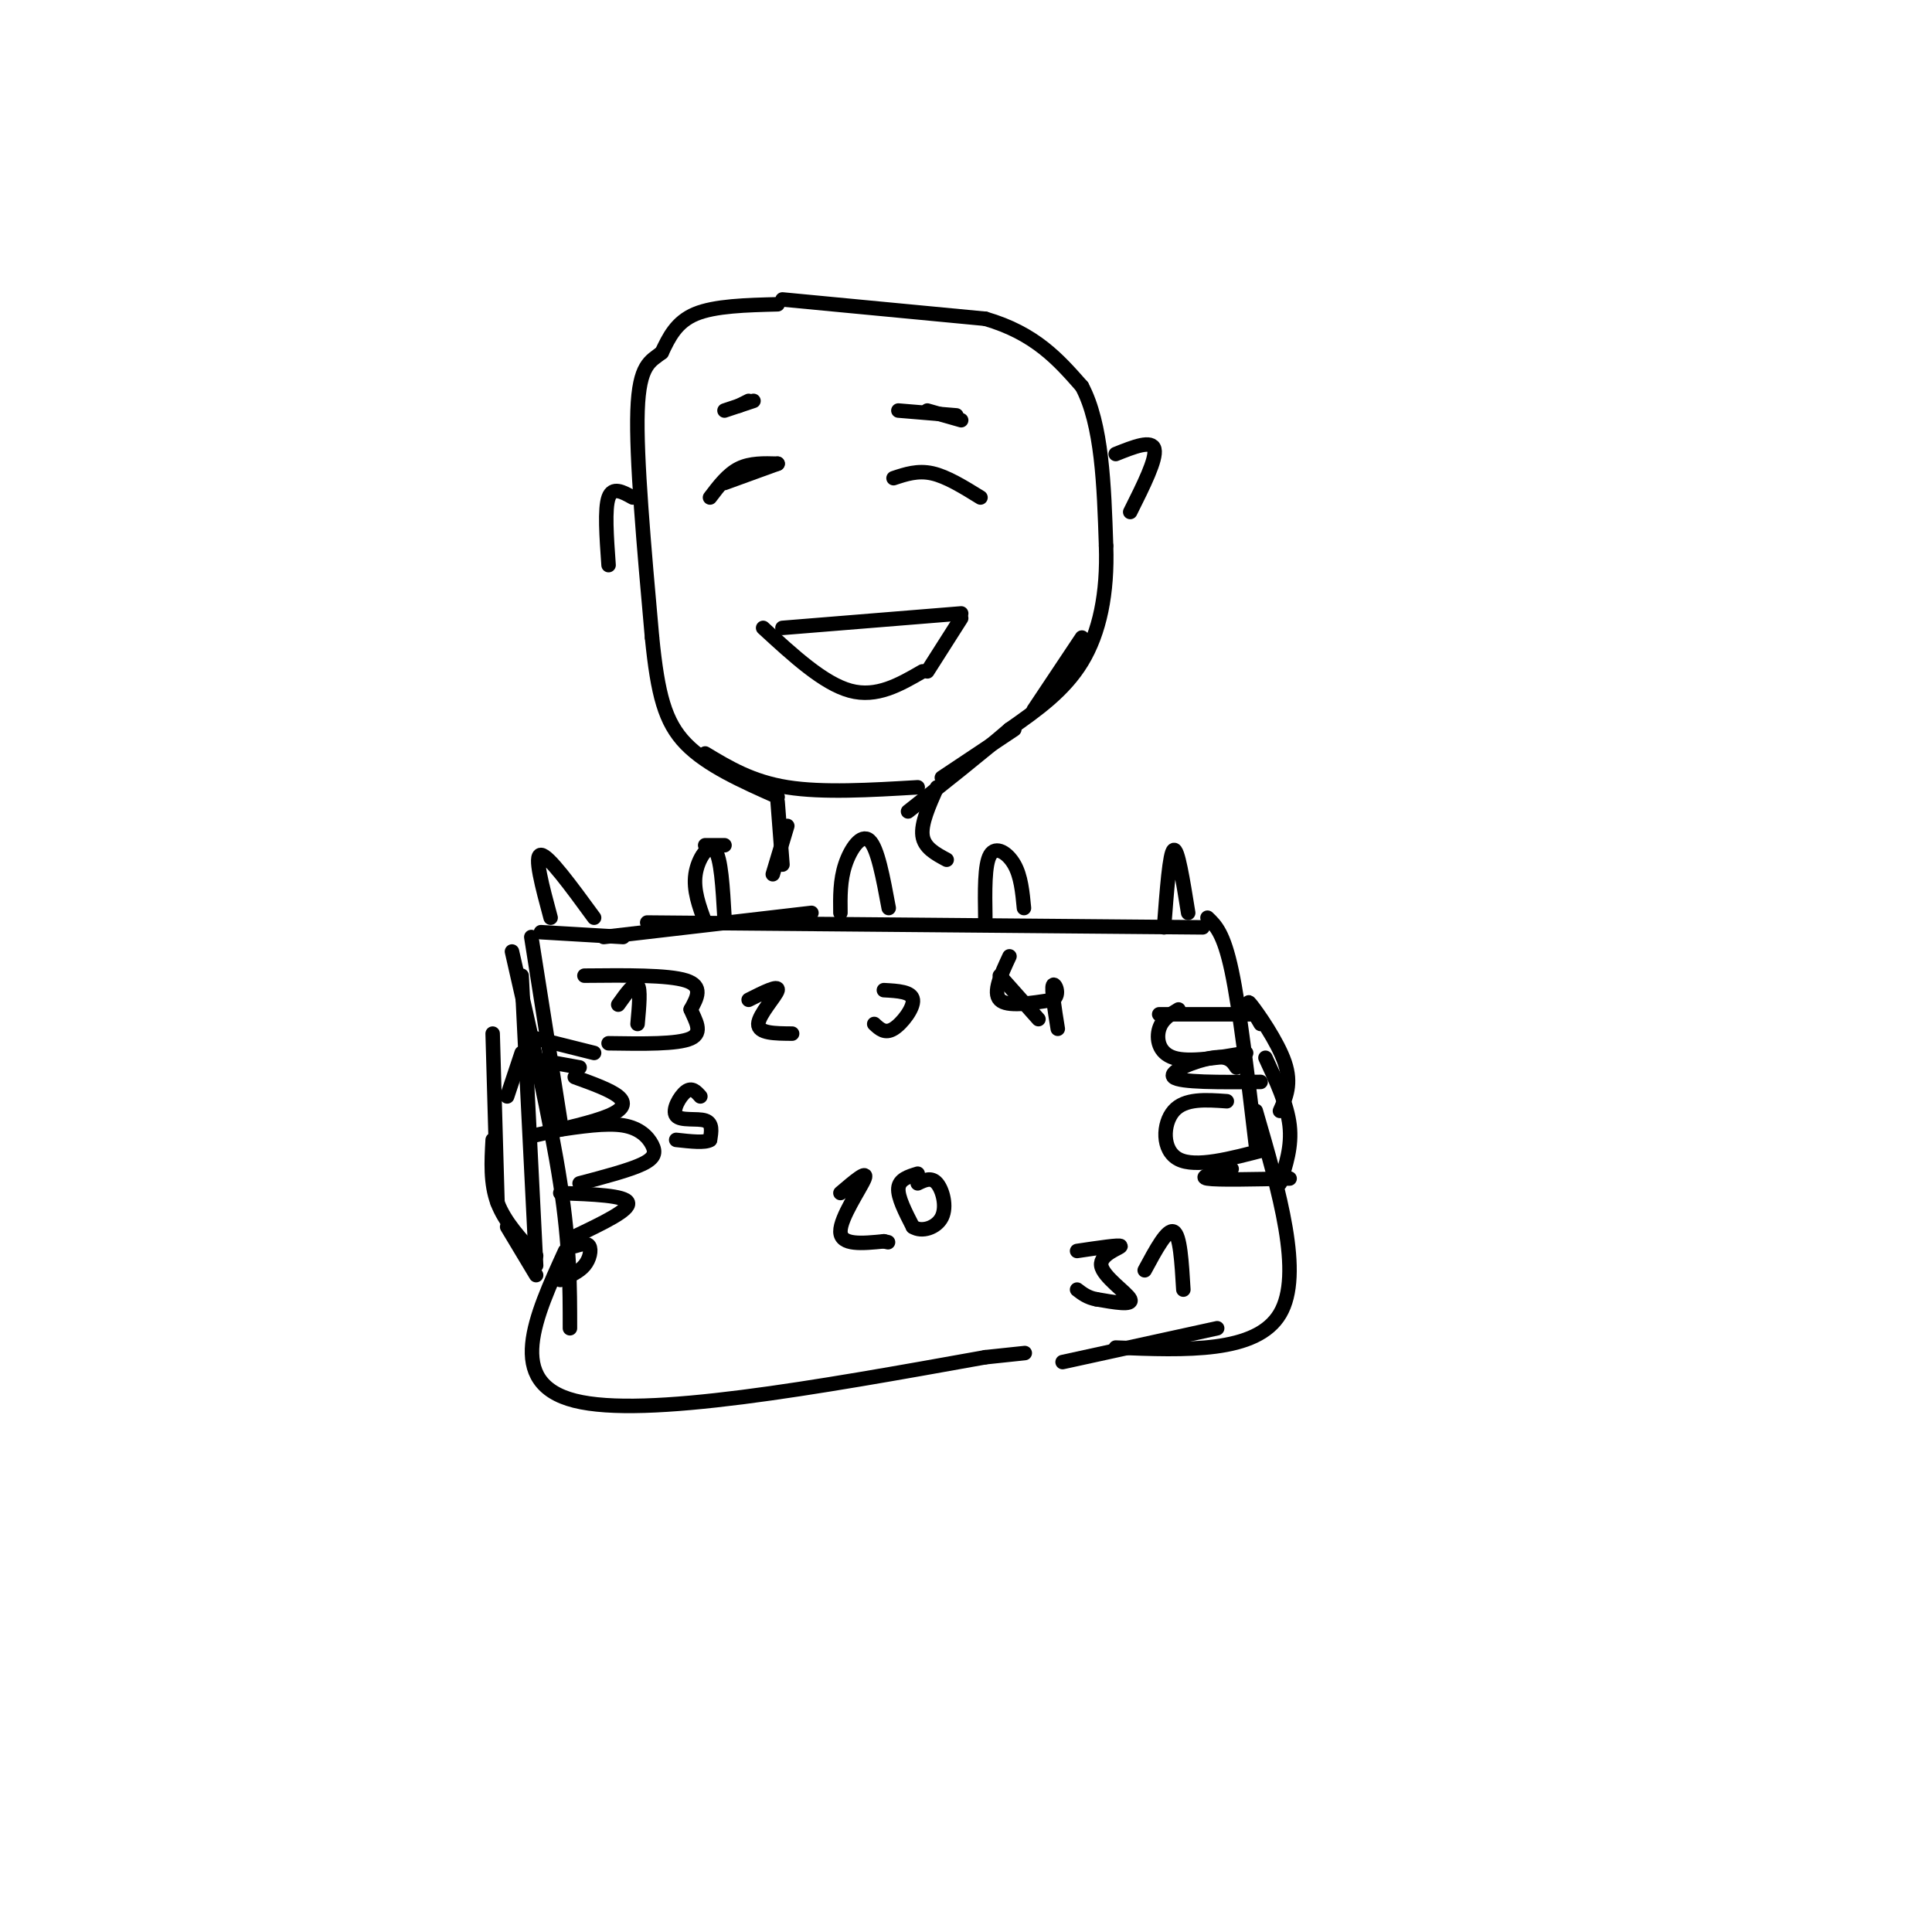 <svg viewBox='0 0 400 400' version='1.1' xmlns='http://www.w3.org/2000/svg' xmlns:xlink='http://www.w3.org/1999/xlink'><g fill='none' stroke='#000000' stroke-width='3' stroke-linecap='round' stroke-linejoin='round'><path d='M114,190c-1.750,-6.500 -3.500,-13.000 -2,-13c1.500,0.000 6.250,6.500 11,13'/><path d='M112,193c0.000,0.000 17.000,1.000 17,1'/><path d='M110,194c0.000,0.000 6.000,38.000 6,38'/><path d='M106,197c4.000,17.500 8.000,35.000 10,48c2.000,13.000 2.000,21.500 2,30'/><path d='M125,194c0.000,0.000 43.000,-5.000 43,-5'/><path d='M134,191c0.000,0.000 115.000,1.000 115,1'/><path d='M250,190c1.667,1.583 3.333,3.167 5,11c1.667,7.833 3.333,21.917 5,36'/><path d='M108,202c0.000,0.000 3.000,60.000 3,60'/><path d='M117,259c-6.250,13.667 -12.500,27.333 2,31c14.500,3.667 49.750,-2.667 85,-9'/><path d='M204,281c14.167,-1.500 7.083,-0.750 0,0'/><path d='M260,230c4.917,16.917 9.833,33.833 5,42c-4.833,8.167 -19.417,7.583 -34,7'/><path d='M252,275c0.000,0.000 -32.000,7.000 -32,7'/><path d='M246,189c-1.083,-6.750 -2.167,-13.500 -3,-13c-0.833,0.500 -1.417,8.250 -2,16'/><path d='M212,188c-0.311,-3.289 -0.622,-6.578 -2,-9c-1.378,-2.422 -3.822,-3.978 -5,-2c-1.178,1.978 -1.089,7.489 -1,13'/><path d='M184,188c-1.156,-6.244 -2.311,-12.489 -4,-14c-1.689,-1.511 -3.911,1.711 -5,5c-1.089,3.289 -1.044,6.644 -1,10'/><path d='M150,190c-0.356,-6.244 -0.711,-12.489 -2,-14c-1.289,-1.511 -3.511,1.711 -4,5c-0.489,3.289 0.756,6.644 2,10'/><path d='M119,223c3.689,1.333 7.378,2.667 9,4c1.622,1.333 1.178,2.667 -2,4c-3.178,1.333 -9.089,2.667 -15,4'/><path d='M115,234c5.256,-0.780 10.512,-1.560 14,-1c3.488,0.560 5.208,2.458 6,4c0.792,1.542 0.655,2.726 -2,4c-2.655,1.274 -7.827,2.637 -13,4'/><path d='M116,247c6.750,0.250 13.500,0.500 14,2c0.500,1.500 -5.250,4.250 -11,7'/><path d='M119,258c1.267,-0.378 2.533,-0.756 3,0c0.467,0.756 0.133,2.644 -1,4c-1.133,1.356 -3.067,2.178 -5,3'/><path d='M111,264c0.000,0.000 -6.000,-10.000 -6,-10'/><path d='M111,260c-3.250,-3.500 -6.500,-7.000 -8,-11c-1.500,-4.000 -1.250,-8.500 -1,-13'/><path d='M103,249c0.000,0.000 -1.000,-35.000 -1,-35'/><path d='M105,227c0.000,0.000 3.000,-9.000 3,-9'/><path d='M109,219c0.000,0.000 11.000,2.000 11,2'/><path d='M111,215c0.000,0.000 12.000,3.000 12,3'/><path d='M244,209c-1.689,1.000 -3.378,2.000 -4,4c-0.622,2.000 -0.178,5.000 3,6c3.178,1.000 9.089,0.000 15,-1'/><path d='M240,210c0.000,0.000 20.000,0.000 20,0'/><path d='M256,221c-0.822,-1.267 -1.644,-2.533 -5,-2c-3.356,0.533 -9.244,2.867 -8,4c1.244,1.133 9.622,1.067 18,1'/><path d='M254,228c-4.356,-0.311 -8.711,-0.622 -11,2c-2.289,2.622 -2.511,8.178 1,10c3.511,1.822 10.756,-0.089 18,-2'/><path d='M255,242c-3.500,0.833 -7.000,1.667 -5,2c2.000,0.333 9.500,0.167 17,0'/><path d='M265,245c1.250,-3.833 2.500,-7.667 2,-12c-0.500,-4.333 -2.750,-9.167 -5,-14'/><path d='M265,230c1.244,-2.800 2.489,-5.600 1,-10c-1.489,-4.400 -5.711,-10.400 -7,-12c-1.289,-1.600 0.356,1.200 2,4'/><path d='M162,62c0.000,0.000 42.000,4.000 42,4'/><path d='M204,66c10.333,3.000 15.167,8.500 20,14'/><path d='M224,80c4.167,7.833 4.583,20.417 5,33'/><path d='M229,113c0.333,9.844 -1.333,17.956 -5,24c-3.667,6.044 -9.333,10.022 -15,14'/><path d='M209,151c-6.000,5.167 -13.500,11.083 -21,17'/><path d='M161,63c-6.500,0.167 -13.000,0.333 -17,2c-4.000,1.667 -5.500,4.833 -7,8'/><path d='M137,73c-2.333,1.822 -4.667,2.378 -5,12c-0.333,9.622 1.333,28.311 3,47'/><path d='M135,132c1.178,11.711 2.622,17.489 7,22c4.378,4.511 11.689,7.756 19,11'/><path d='M146,156c4.833,2.917 9.667,5.833 17,7c7.333,1.167 17.167,0.583 27,0'/><path d='M195,161c0.000,0.000 15.000,-10.000 15,-10'/><path d='M214,147c0.000,0.000 10.000,-15.000 10,-15'/><path d='M162,130c0.000,0.000 37.000,-3.000 37,-3'/><path d='M158,130c6.250,5.750 12.500,11.500 18,13c5.500,1.500 10.250,-1.250 15,-4'/><path d='M199,128c0.000,0.000 -7.000,11.000 -7,11'/><path d='M185,99c2.500,-0.833 5.000,-1.667 8,-1c3.000,0.667 6.500,2.833 10,5'/><path d='M161,96c0.000,0.000 -11.000,4.000 -11,4'/><path d='M186,85c0.000,0.000 12.000,1.000 12,1'/><path d='M192,85c0.000,0.000 7.000,2.000 7,2'/><path d='M161,96c-2.833,-0.083 -5.667,-0.167 -8,1c-2.333,1.167 -4.167,3.583 -6,6'/><path d='M150,85c0.000,0.000 6.000,-2.000 6,-2'/><path d='M153,84c0.000,0.000 2.000,-1.000 2,-1'/><path d='M231,94c3.750,-1.500 7.500,-3.000 8,-1c0.500,2.000 -2.250,7.500 -5,13'/><path d='M131,103c-2.083,-1.167 -4.167,-2.333 -5,0c-0.833,2.333 -0.417,8.167 0,14'/><path d='M161,166c0.000,0.000 1.000,13.000 1,13'/><path d='M163,171c0.000,0.000 -3.000,10.000 -3,10'/><path d='M194,163c-1.667,3.750 -3.333,7.500 -3,10c0.333,2.500 2.667,3.750 5,5'/><path d='M150,175c0.000,0.000 -4.000,0.000 -4,0'/><path d='M128,208c1.667,-2.333 3.333,-4.667 4,-4c0.667,0.667 0.333,4.333 0,8'/><path d='M121,202c8.667,-0.083 17.333,-0.167 21,1c3.667,1.167 2.333,3.583 1,6'/><path d='M143,209c0.911,2.222 2.689,4.778 0,6c-2.689,1.222 -9.844,1.111 -17,1'/><path d='M155,207c3.133,-1.578 6.267,-3.156 6,-2c-0.267,1.156 -3.933,5.044 -4,7c-0.067,1.956 3.467,1.978 7,2'/><path d='M183,205c2.889,0.156 5.778,0.311 6,2c0.222,1.689 -2.222,4.911 -4,6c-1.778,1.089 -2.889,0.044 -4,-1'/><path d='M207,202c0.000,0.000 8.000,9.000 8,9'/><path d='M209,198c-1.750,3.750 -3.500,7.500 -2,9c1.500,1.500 6.250,0.750 11,0'/><path d='M218,207c1.667,-1.067 0.333,-3.733 0,-3c-0.333,0.733 0.333,4.867 1,9'/><path d='M145,227c-0.869,-0.982 -1.738,-1.964 -3,-1c-1.262,0.964 -2.917,3.875 -2,5c0.917,1.125 4.405,0.464 6,1c1.595,0.536 1.298,2.268 1,4'/><path d='M147,236c-1.000,0.667 -4.000,0.333 -7,0'/><path d='M223,259c4.476,-0.667 8.952,-1.333 9,-1c0.048,0.333 -4.333,1.667 -4,4c0.333,2.333 5.381,5.667 6,7c0.619,1.333 -3.190,0.667 -7,0'/><path d='M227,269c-1.833,-0.333 -2.917,-1.167 -4,-2'/><path d='M237,263c2.333,-4.333 4.667,-8.667 6,-8c1.333,0.667 1.667,6.333 2,12'/><path d='M174,247c2.867,-2.444 5.733,-4.889 5,-3c-0.733,1.889 -5.067,8.111 -5,11c0.067,2.889 4.533,2.444 9,2'/><path d='M183,257c1.500,0.333 0.750,0.167 0,0'/><path d='M190,243c-1.917,0.583 -3.833,1.167 -4,3c-0.167,1.833 1.417,4.917 3,8'/><path d='M189,254c1.833,1.202 4.917,0.208 6,-2c1.083,-2.208 0.167,-5.631 -1,-7c-1.167,-1.369 -2.583,-0.685 -4,0'/></g>
</svg>